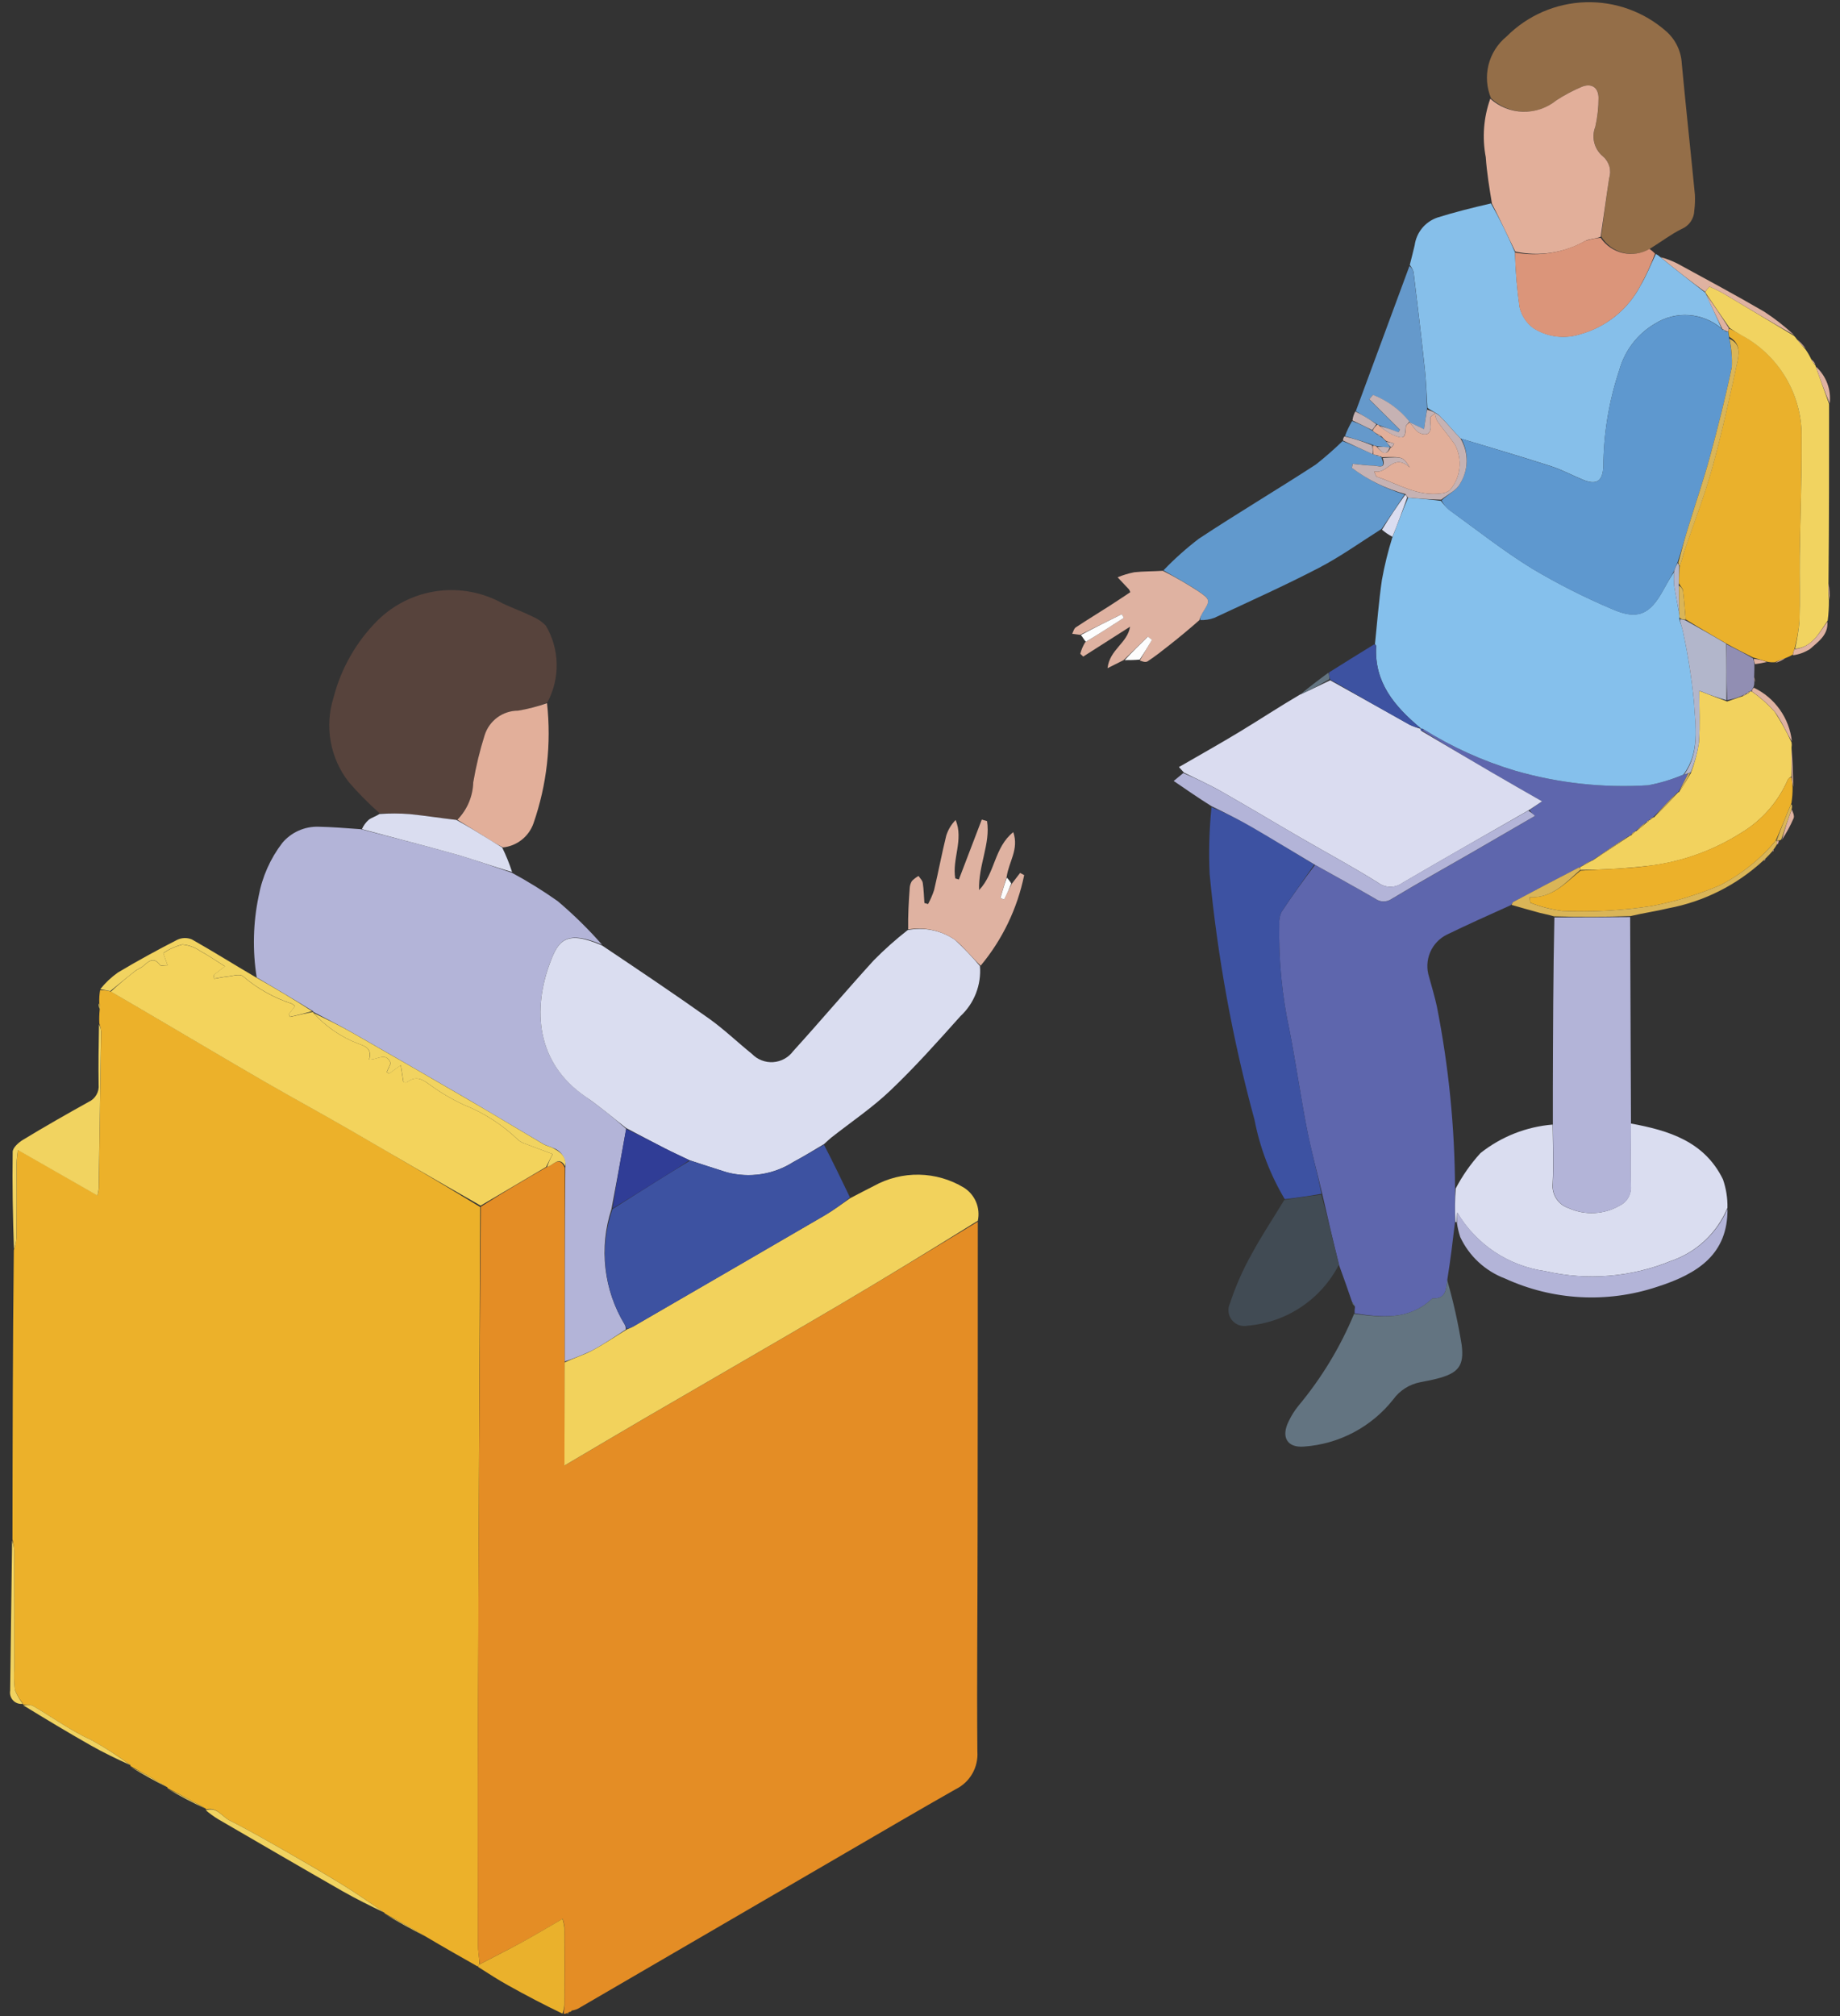 <svg width="84" height="92" viewBox="0 0 84 92" fill="none" xmlns="http://www.w3.org/2000/svg">
    <rect x="0" y="0" width="84" height="92" fill="#333333" stroke="none"/>
    <g clip-path="url(#clip0_33_41)">
        <path d="M4.533 46.697C4.525 46.495 4.53 46.292 4.55 46.091C4.561 45.981 4.555 45.871 4.533 45.763C4.524 45.571 4.537 45.379 4.569 45.189C4.738 45.18 4.907 45.201 5.069 45.25C5.934 45.75 6.769 46.241 7.601 46.729C9.113 47.616 10.62 48.513 12.139 49.389C13.419 50.128 14.719 50.832 15.999 51.572C17.979 52.717 19.949 53.879 21.923 55.082C21.888 63.042 21.849 70.953 21.823 78.864C21.811 82.164 21.818 85.464 21.823 88.758C21.823 89.048 21.884 89.339 21.895 89.642C21.857 89.664 21.829 89.7 21.817 89.742C21.038 89.301 20.259 88.861 19.434 88.371C18.785 87.989 18.182 87.657 17.579 87.324C17.579 87.324 17.565 87.324 17.552 87.286C16.882 86.818 16.234 86.373 15.565 85.962C14.777 85.477 13.977 85.012 13.173 84.554C12.285 84.048 11.4 83.536 10.487 83.077C10.132 82.899 9.897 82.429 9.392 82.577C9.392 82.577 9.406 82.564 9.392 82.532C8.803 82.2 8.229 81.901 7.654 81.601C7.654 81.601 7.646 81.601 7.645 81.563C7.081 81.211 6.518 80.901 5.955 80.591C5.957 80.576 5.957 80.561 5.955 80.546C5.391 80.132 4.801 79.754 4.19 79.415C3.247 78.987 2.39 78.363 1.49 77.839C1.347 77.793 1.196 77.776 1.047 77.787C1.047 77.787 1.053 77.775 1.047 77.741C0.893 77.549 0.769 77.336 0.678 77.108C0.638 76.77 0.63 76.43 0.653 76.091C0.653 74.326 0.653 72.561 0.653 70.791C0.639 70.607 0.611 70.425 0.569 70.245C0.575 65.868 0.581 61.491 0.631 57.045C0.699 56.865 0.74 56.676 0.754 56.484C0.761 55.34 0.754 54.197 0.761 53.053C0.761 52.88 0.793 52.707 0.818 52.467L4.453 54.548C4.479 54.447 4.498 54.344 4.511 54.241C4.549 51.854 4.585 49.467 4.618 47.08C4.603 46.95 4.575 46.821 4.533 46.697Z" fill="#ECB12A"/>
        <path d="M21.911 89.631C21.864 89.343 21.832 89.052 21.817 88.76C21.811 85.46 21.804 82.16 21.817 78.866C21.846 70.955 21.885 63.044 21.952 55.066C22.969 54.419 23.952 53.836 24.976 53.25C25.268 53.183 25.519 52.715 25.784 53.288C25.784 56.268 25.784 59.198 25.784 62.175C25.778 63.735 25.778 65.248 25.778 66.875C27.072 66.112 28.241 65.416 29.416 64.732C32.376 63.008 35.346 61.302 38.297 59.564C40.423 58.312 42.526 57.022 44.639 55.749C44.639 60.507 44.636 65.265 44.629 70.023C44.629 73.323 44.591 76.623 44.619 79.923C44.645 80.277 44.565 80.63 44.388 80.938C44.212 81.245 43.947 81.493 43.628 81.648C41.953 82.599 40.291 83.571 38.628 84.539C34.549 86.911 30.47 89.284 26.393 91.659C26.313 91.699 26.227 91.727 26.138 91.741C26.085 91.752 26.037 91.777 25.998 91.813C25.994 91.817 25.99 91.821 25.984 91.823C25.979 91.825 25.974 91.826 25.968 91.825C25.954 91.824 25.941 91.826 25.929 91.832C25.903 91.855 25.873 91.873 25.84 91.885C25.807 91.896 25.773 91.9 25.738 91.898C25.732 91.733 25.776 91.616 25.776 91.498C25.781 90.32 25.781 89.142 25.776 87.964C25.758 87.829 25.729 87.695 25.69 87.564C25.025 87.947 24.429 88.304 23.819 88.638C23.184 88.981 22.544 89.301 21.911 89.631Z" fill="#E48D25"/>
        <path d="M25.784 62.129C25.784 59.199 25.784 56.269 25.809 53.271C25.833 53.08 25.789 52.888 25.686 52.726C25.582 52.564 25.426 52.443 25.243 52.384C25.105 52.314 24.943 52.284 24.812 52.209C23.712 51.564 22.63 50.909 21.532 50.265C19.732 49.218 17.929 48.178 16.122 47.145C15.527 46.805 14.912 46.501 14.307 46.178C14.3 46.167 14.295 46.154 14.29 46.142C13.425 45.607 12.572 45.106 11.719 44.604C11.523 43.374 11.553 42.118 11.807 40.899C11.97 40.012 12.341 39.177 12.89 38.462C13.092 38.223 13.345 38.033 13.631 37.906C13.917 37.778 14.227 37.717 14.54 37.726C15.16 37.739 15.779 37.789 16.48 37.84C17.98 38.234 19.414 38.591 20.831 38.993C21.685 39.235 22.521 39.545 23.364 39.825C24.09 40.215 24.791 40.649 25.464 41.125C26.185 41.736 26.86 42.398 27.484 43.108C25.811 42.408 25.484 42.947 25.112 43.928C24.326 46.028 24.442 48.488 26.748 50.053C27.386 50.507 28 50.995 28.586 51.514C28.367 52.754 28.147 53.95 27.913 55.182C27.629 56.051 27.536 56.971 27.641 57.88C27.745 58.788 28.045 59.663 28.519 60.445C28.555 60.514 28.573 60.591 28.57 60.669C28.038 61.017 27.537 61.359 27.004 61.64C26.607 61.826 26.2 61.989 25.784 62.129Z" fill="#B3B4D8"/>
        <path d="M66.424 55.765C66.324 56.608 66.224 57.451 66.078 58.365C66.019 58.853 66.01 59.277 65.41 59.252C65.383 59.252 65.353 59.288 65.328 59.311C64.297 60.25 63.075 60.121 61.842 59.932C61.838 59.835 61.843 59.738 61.857 59.642C61.834 59.556 61.789 59.478 61.726 59.415C61.543 58.884 61.36 58.354 61.142 57.761C60.86 56.64 60.613 55.582 60.364 54.482C60.126 53.47 59.853 52.506 59.664 51.527C59.373 50.041 59.164 48.54 58.874 47.052C58.525 45.449 58.365 43.81 58.399 42.169C58.386 41.98 58.42 41.792 58.499 41.62C58.984 40.888 59.499 40.175 60.037 39.468C60.976 39.99 61.886 40.492 62.784 41.013C62.893 41.094 63.026 41.138 63.161 41.139C63.297 41.14 63.43 41.098 63.541 41.019C64.759 40.289 66 39.596 67.23 38.887C68.169 38.345 69.106 37.799 70.079 37.235C69.98 37.16 69.895 37.068 69.828 36.963C70.017 36.825 70.182 36.715 70.399 36.571C69.599 36.11 68.848 35.686 68.105 35.252C67.052 34.636 66.005 34.014 64.953 33.361C64.953 33.306 64.953 33.285 64.991 33.274C66.294 34.097 67.705 34.736 69.183 35.174C71.148 35.739 73.197 35.963 75.238 35.835C75.803 35.727 76.356 35.562 76.887 35.341C76.975 35.317 77.025 35.302 77.062 35.326C76.905 35.626 76.762 35.887 76.615 36.15C76.615 36.15 76.609 36.15 76.576 36.162C76.186 36.543 75.829 36.916 75.471 37.291C75.471 37.291 75.466 37.297 75.437 37.299C75.384 37.335 75.334 37.376 75.288 37.421C75.28 37.421 75.276 37.435 75.253 37.438C75.199 37.457 75.182 37.483 75.176 37.518C75.165 37.526 75.151 37.531 75.137 37.531C74.957 37.666 74.81 37.797 74.656 37.931C74.648 37.931 74.642 37.947 74.612 37.948C74.545 37.999 74.484 38.057 74.429 38.121C74.415 38.132 74.398 38.137 74.381 38.137C73.781 38.518 73.225 38.898 72.662 39.279C72.662 39.279 72.656 39.284 72.622 39.286C72.461 39.365 72.335 39.442 72.187 39.531C72.166 39.543 72.135 39.58 72.097 39.584C71.067 40.114 70.074 40.638 69.083 41.167C69.045 41.187 69.032 41.255 68.973 41.304C67.98 41.753 67.014 42.183 66.064 42.645C65.717 42.813 65.442 43.101 65.29 43.456C65.139 43.811 65.121 44.209 65.239 44.576C65.363 45.027 65.498 45.476 65.597 45.932C66.137 48.669 66.414 51.451 66.425 54.241C66.417 54.783 66.421 55.274 66.424 55.765Z" fill="#5E66AD"/>
        <path d="M76.849 35.351C76.331 35.569 75.791 35.732 75.238 35.835C73.197 35.963 71.149 35.739 69.183 35.174C67.697 34.731 66.277 34.088 64.964 33.263C64.928 33.253 64.89 33.249 64.852 33.252C64.852 33.252 64.852 33.252 64.845 33.222C63.658 32.227 62.726 31.134 62.826 29.48C62.826 29.453 62.79 29.424 62.77 29.396C62.87 28.417 62.946 27.433 63.088 26.459C63.205 25.808 63.363 25.165 63.56 24.534C63.814 23.889 64.027 23.297 64.285 22.711C64.809 22.753 65.285 22.79 65.785 22.858C65.89 23.005 66.012 23.139 66.147 23.258C67.403 24.165 68.623 25.131 69.939 25.941C71.11 26.638 72.327 27.254 73.582 27.786C74.759 28.306 75.319 28.051 75.941 26.909C76.097 26.624 76.259 26.342 76.42 26.109C76.41 26.313 76.413 26.517 76.429 26.721C76.497 27.161 76.589 27.597 76.67 28.063C76.672 28.124 76.671 28.184 76.665 28.245C76.716 28.465 76.801 28.639 76.832 28.822C77.059 29.871 77.226 30.933 77.332 32.001C77.396 33.135 77.62 34.327 76.849 35.351Z" fill="#85C0EC"/>
        <path d="M28.585 51.476C27.974 51.001 27.385 50.492 26.748 50.058C24.442 48.494 24.326 46.028 25.112 43.933C25.48 42.952 25.812 42.41 27.487 43.147C29.142 44.256 30.771 45.347 32.368 46.481C33.054 46.969 33.668 47.563 34.324 48.09C34.449 48.22 34.6 48.321 34.768 48.386C34.936 48.452 35.116 48.48 35.295 48.468C35.475 48.456 35.65 48.406 35.808 48.319C35.966 48.233 36.103 48.113 36.21 47.968C37.451 46.602 38.642 45.192 39.884 43.828C40.371 43.334 40.89 42.871 41.437 42.444C41.809 42.369 42.192 42.37 42.563 42.447C42.935 42.523 43.287 42.674 43.599 42.89C44.002 43.264 44.382 43.663 44.737 44.084C44.771 44.508 44.708 44.934 44.554 45.33C44.4 45.726 44.158 46.082 43.846 46.371C42.81 47.53 41.772 48.693 40.646 49.764C39.814 50.557 38.846 51.206 37.939 51.921C37.845 51.995 37.762 52.084 37.623 52.205C37.123 52.505 36.68 52.778 36.223 53.021C35.776 53.307 35.275 53.497 34.751 53.579C34.227 53.66 33.692 53.632 33.18 53.496C32.62 53.319 32.06 53.139 31.469 52.941C31.079 52.751 30.715 52.588 30.361 52.407C29.768 52.104 29.178 51.788 28.585 51.476Z" fill="#DADDF0"/>
        <path d="M75.593 11.592C75.664 11.625 75.729 11.669 75.786 11.723C76.494 12.301 77.175 12.83 77.859 13.364C77.859 13.364 77.872 13.374 77.875 13.41C78.129 13.963 78.375 14.48 78.594 14.989C78.178 14.634 77.66 14.421 77.115 14.38C76.57 14.34 76.026 14.474 75.563 14.764C74.764 15.229 74.177 15.988 73.928 16.879C73.451 18.305 73.204 19.797 73.196 21.301C73.165 21.952 72.886 22.147 72.29 21.901C71.796 21.701 71.321 21.44 70.815 21.276C69.454 20.836 68.081 20.433 66.678 20.011C66.342 19.663 66.055 19.304 65.731 18.983C65.581 18.834 65.356 18.761 65.166 18.608C65.126 17.979 65.106 17.393 65.043 16.808C64.885 15.341 64.71 13.876 64.532 12.408C64.494 12.293 64.435 12.185 64.359 12.09C64.434 11.79 64.514 11.49 64.583 11.19C64.622 10.905 64.739 10.636 64.921 10.413C65.104 10.19 65.345 10.023 65.617 9.929C66.4 9.683 67.198 9.484 68.067 9.283C68.474 10.005 68.839 10.75 69.162 11.513C69.184 12.35 69.255 13.184 69.374 14.013C69.463 14.395 69.685 14.734 70 14.968C70.315 15.17 70.672 15.3 71.043 15.348C71.415 15.396 71.792 15.361 72.149 15.246C72.733 15.083 73.278 14.803 73.75 14.422C74.222 14.041 74.611 13.567 74.893 13.03C75.163 12.58 75.361 12.076 75.593 11.592Z" fill="#86BFEA"/>
        <path d="M25.778 62.176C26.192 61.97 26.619 61.847 27.004 61.645C27.537 61.364 28.038 61.022 28.604 60.675C28.737 60.61 28.82 60.584 28.894 60.541C31.819 58.846 34.743 57.15 37.666 55.451C38.066 55.219 38.432 54.937 38.813 54.678C39.173 54.492 39.529 54.3 39.892 54.12C40.523 53.77 41.235 53.592 41.956 53.605C42.677 53.618 43.382 53.821 44 54.193C44.249 54.349 44.444 54.578 44.559 54.849C44.673 55.12 44.701 55.42 44.639 55.707C42.517 57.025 40.414 58.315 38.288 59.567C35.337 61.305 32.366 63.011 29.407 64.735C28.232 65.42 27.064 66.115 25.769 66.878C25.772 65.249 25.772 63.736 25.778 62.176Z" fill="#F2D25C"/>
        <path d="M64.95 33.391C66.001 34.011 67.05 34.633 68.104 35.249C68.846 35.683 69.595 36.107 70.398 36.568C70.182 36.712 70.016 36.822 69.798 36.968C67.837 38.093 65.928 39.177 64.034 40.285C63.871 40.406 63.673 40.471 63.469 40.469C63.266 40.468 63.069 40.4 62.908 40.277C61.751 39.553 60.546 38.906 59.365 38.221C58.156 37.521 56.959 36.8 55.744 36.11C55.195 35.798 54.616 35.54 54.051 35.257L53.821 35.003C54.778 34.449 55.721 33.923 56.642 33.364C57.526 32.828 58.389 32.258 59.337 31.702C59.837 31.481 60.264 31.26 60.727 31.045C61.961 31.727 63.155 32.405 64.354 33.074C64.517 33.15 64.686 33.212 64.86 33.261C64.86 33.261 64.86 33.255 64.85 33.29C64.872 33.333 64.907 33.369 64.95 33.391Z" fill="#DADCF0"/>
        <path d="M17.33 37.111C16.825 36.666 16.351 36.187 15.913 35.676C15.496 35.139 15.216 34.508 15.097 33.839C14.977 33.17 15.022 32.481 15.227 31.833C15.57 30.5 16.266 29.283 17.24 28.31C17.982 27.579 18.942 27.108 19.974 26.97C21.007 26.832 22.056 27.034 22.964 27.545C23.402 27.75 23.864 27.915 24.294 28.127C24.532 28.226 24.747 28.373 24.924 28.559C25.234 29.087 25.402 29.686 25.413 30.298C25.425 30.91 25.278 31.515 24.988 32.054C24.559 32.23 24.112 32.356 23.654 32.431C23.314 32.43 22.983 32.538 22.708 32.739C22.433 32.939 22.229 33.222 22.126 33.546C21.903 34.252 21.729 34.971 21.605 35.701C21.598 36.024 21.525 36.342 21.393 36.637C21.261 36.931 21.071 37.197 20.834 37.417C20.097 37.332 19.403 37.223 18.706 37.154C18.25 37.108 17.789 37.123 17.33 37.111Z" fill="#57433C"/>
        <path d="M68.07 4.487C67.868 4.004 67.827 3.468 67.954 2.96C68.082 2.452 68.37 1.998 68.776 1.667C69.734 0.705 71.023 0.145 72.38 0.102C73.738 0.06 75.06 0.538 76.076 1.438C76.283 1.622 76.451 1.846 76.571 2.095C76.691 2.345 76.761 2.615 76.776 2.892C76.963 4.892 77.181 6.886 77.376 8.884C77.388 9.126 77.379 9.369 77.348 9.61C77.343 9.791 77.285 9.967 77.182 10.117C77.079 10.266 76.935 10.382 76.767 10.451C76.289 10.686 75.859 11.02 75.341 11.339C75.158 11.453 74.954 11.528 74.742 11.562C74.529 11.596 74.312 11.587 74.103 11.535C73.894 11.483 73.697 11.391 73.525 11.262C73.352 11.133 73.207 10.972 73.098 10.786C73.217 9.87 73.329 9 73.465 8.134C73.521 7.96 73.524 7.773 73.475 7.597C73.427 7.421 73.328 7.263 73.19 7.142C72.994 6.984 72.853 6.767 72.789 6.524C72.724 6.28 72.739 6.023 72.831 5.788C72.93 5.352 72.98 4.906 72.98 4.458C72.972 3.977 72.644 3.778 72.201 3.965C71.803 4.134 71.421 4.338 71.059 4.573C70.636 4.927 70.099 5.113 69.548 5.097C68.997 5.082 68.472 4.864 68.07 4.487Z" fill="#946E48"/>
        <path d="M81.843 29.872C81.744 29.932 81.64 29.983 81.531 30.023C81.314 30.097 81.164 30.163 81.015 30.223C80.91 30.228 80.805 30.222 80.701 30.203C80.446 30.125 80.256 30.074 80.033 30.003C79.607 29.79 79.213 29.593 78.803 29.364C78.177 28.99 77.567 28.649 76.954 28.264C76.913 27.794 76.884 27.364 76.83 26.938C76.818 26.838 76.716 26.757 76.647 26.622C76.643 26.352 76.656 26.082 76.686 25.814C76.786 25.541 76.847 25.291 76.929 25.048C77.34 23.827 77.812 22.624 78.156 21.385C78.589 19.826 78.936 18.243 79.281 16.662C79.381 16.225 79.525 15.706 78.945 15.372C78.918 15.279 78.903 15.183 78.902 15.086C78.919 15.037 78.925 15.017 78.966 15.001C79.166 15.101 79.331 15.193 79.495 15.287C80.352 15.744 81.063 16.431 81.549 17.272C82.035 18.112 82.276 19.072 82.245 20.042C82.26 21.823 82.183 23.604 82.159 25.385C82.146 26.373 82.178 27.361 82.148 28.348C82.112 28.776 82.036 29.2 81.922 29.615C81.887 29.698 81.86 29.784 81.843 29.872Z" fill="#EAB12C"/>
        <path d="M66.443 55.767C66.414 55.257 66.419 54.745 66.456 54.236C66.762 53.65 67.143 53.106 67.588 52.618C68.533 51.868 69.68 51.416 70.882 51.318C70.891 52.249 70.927 53.133 70.882 54.012C70.857 54.254 70.915 54.496 71.047 54.7C71.179 54.904 71.377 55.056 71.608 55.131C71.98 55.298 72.386 55.375 72.793 55.354C73.2 55.333 73.597 55.215 73.949 55.01C74.112 54.93 74.248 54.802 74.337 54.644C74.426 54.485 74.465 54.303 74.449 54.122C74.423 53.172 74.449 52.222 74.456 51.27C76.18 51.587 77.809 52.084 78.656 53.817C78.801 54.235 78.871 54.675 78.862 55.117C78.628 55.685 78.275 56.196 77.826 56.615C77.378 57.035 76.844 57.353 76.262 57.549C74.446 58.287 72.446 58.446 70.536 58.006C69.71 57.89 68.92 57.589 68.226 57.126C67.532 56.663 66.951 56.05 66.526 55.332L66.5 55.77L66.443 55.767Z" fill="#DADDF0"/>
        <path d="M38.805 54.645C38.446 54.941 38.067 55.21 37.67 55.452C34.749 57.155 31.825 58.851 28.898 60.542C28.811 60.587 28.72 60.62 28.625 60.642C28.585 60.581 28.552 60.517 28.525 60.449C28.047 59.667 27.749 58.789 27.651 57.877C27.553 56.966 27.658 56.045 27.958 55.179C28.764 54.664 29.515 54.191 30.269 53.721C30.68 53.465 31.095 53.214 31.509 52.961C32.069 53.14 32.628 53.32 33.188 53.497C33.7 53.633 34.235 53.661 34.759 53.58C35.283 53.498 35.784 53.308 36.231 53.022C36.689 52.778 37.131 52.505 37.616 52.238C38.027 53.026 38.405 53.818 38.805 54.645Z" fill="#3D52A1"/>
        <path d="M60.002 39.453C59.502 40.172 58.983 40.885 58.502 41.617C58.424 41.789 58.389 41.977 58.402 42.166C58.368 43.807 58.528 45.446 58.877 47.049C59.163 48.536 59.377 50.037 59.667 51.524C59.859 52.504 60.132 53.467 60.328 54.477C59.743 54.585 59.198 54.654 58.653 54.723C57.986 53.606 57.519 52.382 57.272 51.105C56.269 47.429 55.584 43.675 55.222 39.882C55.176 38.864 55.205 37.844 55.308 36.83C55.949 37.096 56.571 37.405 57.171 37.753C58.118 38.306 59.057 38.885 60.002 39.453Z" fill="#3D52A2"/>
        <path d="M74.458 51.222C74.458 52.222 74.429 53.172 74.458 54.122C74.474 54.303 74.435 54.485 74.346 54.644C74.257 54.802 74.121 54.93 73.958 55.01C73.606 55.215 73.209 55.333 72.802 55.354C72.395 55.375 71.989 55.298 71.617 55.131C71.386 55.056 71.188 54.904 71.056 54.7C70.924 54.496 70.866 54.254 70.891 54.012C70.934 53.132 70.898 52.249 70.891 51.27C70.891 50.67 70.891 50.17 70.891 49.664C70.899 47.064 70.906 44.464 70.961 41.864C72.145 41.864 73.282 41.855 74.419 41.848C74.428 43.903 74.436 45.959 74.444 48.014C74.451 49.066 74.451 50.12 74.458 51.222Z" fill="#B3B4D8"/>
        <path d="M53.115 26.026C53.615 25.506 54.154 25.024 54.726 24.586C56.485 23.425 58.299 22.348 60.068 21.2C60.494 20.864 60.903 20.506 61.292 20.128C61.792 20.328 62.23 20.528 62.7 20.736C62.758 20.749 62.813 20.767 62.867 20.791C62.934 20.82 63.004 20.844 63.075 20.861C63.075 20.861 63.075 20.861 63.075 20.904C63.303 21.45 62.884 21.245 62.714 21.245C62.393 21.245 62.073 21.193 61.752 21.162L61.712 21.349C62.439 21.891 63.255 22.303 64.123 22.566C63.767 23.112 63.423 23.624 63.072 24.136C62.122 24.736 61.207 25.395 60.215 25.911C58.649 26.726 57.034 27.447 55.434 28.196C55.229 28.271 55.01 28.305 54.791 28.296C54.792 28.185 54.823 28.076 54.882 27.982C55.258 27.39 55.273 27.362 54.692 26.968C54.187 26.626 53.643 26.341 53.115 26.026Z" fill="#6199CD"/>
        <path d="M68.035 4.504C68.447 4.875 68.978 5.086 69.532 5.099C70.087 5.112 70.627 4.926 71.056 4.575C71.418 4.34 71.801 4.136 72.198 3.967C72.641 3.78 72.97 3.978 72.977 4.46C72.978 4.908 72.927 5.354 72.828 5.79C72.736 6.025 72.721 6.282 72.786 6.526C72.85 6.769 72.991 6.986 73.187 7.144C73.325 7.265 73.424 7.423 73.473 7.599C73.522 7.775 73.518 7.962 73.462 8.136C73.326 9.002 73.214 9.872 73.074 10.806C72.826 10.906 72.569 10.893 72.374 10.993C71.404 11.545 70.264 11.718 69.174 11.479C68.83 10.757 68.487 10.036 68.111 9.294C67.993 8.574 67.876 7.876 67.829 7.173C67.658 6.281 67.729 5.359 68.035 4.504Z" fill="#E2AF9A"/>
        <path d="M72.133 39.581C72.155 39.556 72.184 39.538 72.216 39.528C72.397 39.436 72.525 39.361 72.653 39.285C72.666 39.278 72.681 39.273 72.696 39.271C73.296 38.886 73.854 38.511 74.414 38.136C74.414 38.136 74.42 38.124 74.459 38.127C74.529 38.078 74.59 38.017 74.639 37.947C74.639 37.947 74.645 37.932 74.691 37.934C74.86 37.813 75.019 37.679 75.168 37.534C75.168 37.534 75.168 37.524 75.194 37.517C75.212 37.511 75.228 37.501 75.242 37.488C75.256 37.475 75.267 37.459 75.274 37.442C75.274 37.442 75.274 37.427 75.315 37.424C75.371 37.392 75.421 37.351 75.464 37.303C75.464 37.303 75.464 37.303 75.506 37.303C75.899 36.924 76.253 36.543 76.606 36.162L76.647 36.149C76.847 35.862 77.004 35.585 77.191 35.277C77.363 34.827 77.487 34.359 77.56 33.883C77.617 33.106 77.576 32.321 77.576 31.533C77.597 31.539 77.645 31.55 77.69 31.568C78.064 31.714 78.437 31.861 78.849 32.011C79.102 31.929 79.315 31.843 79.56 31.768C79.622 31.746 79.68 31.712 79.729 31.668C79.729 31.668 79.744 31.661 79.769 31.66C79.791 31.654 79.812 31.642 79.828 31.626C79.844 31.609 79.856 31.589 79.862 31.566C79.899 31.55 79.94 31.547 79.979 31.557C80.357 31.823 80.704 32.132 81.013 32.476C81.305 32.923 81.564 33.391 81.788 33.876C81.801 33.952 81.801 34.03 81.788 34.106C81.775 34.606 81.788 35.035 81.779 35.447C81.712 35.468 81.654 35.514 81.619 35.575C81.177 36.598 80.421 37.455 79.462 38.023C78.244 38.791 76.877 39.291 75.451 39.489C74.356 39.622 73.254 39.692 72.151 39.697C72.14 39.63 72.137 39.605 72.133 39.581Z" fill="#F2D25E"/>
        <path d="M61.817 59.956C63.074 60.118 64.296 60.247 65.328 59.308C65.353 59.285 65.383 59.248 65.41 59.249C66.01 59.274 66.019 58.849 66.064 58.402C66.344 59.376 66.566 60.366 66.728 61.367C66.855 62.346 66.558 62.667 65.599 62.914C65.348 62.979 65.091 63.024 64.836 63.076C64.339 63.172 63.897 63.454 63.601 63.865C63.109 64.487 62.492 64.998 61.791 65.368C61.09 65.738 60.319 65.957 59.528 66.012C58.749 66.075 58.474 65.565 58.834 64.852C58.952 64.602 59.1 64.367 59.275 64.152C60.329 62.889 61.186 61.475 61.817 59.956Z" fill="#637481"/>
        <path d="M81.949 29.607C82.044 29.196 82.111 28.778 82.149 28.358C82.179 27.371 82.149 26.383 82.16 25.395C82.184 23.614 82.26 21.833 82.246 20.052C82.277 19.082 82.036 18.122 81.55 17.282C81.064 16.441 80.353 15.754 79.496 15.297C79.332 15.203 79.168 15.109 78.962 14.971C78.57 14.409 78.22 13.89 77.87 13.371C77.87 13.371 77.86 13.365 77.851 13.326C77.914 13.216 78.017 13.07 78.051 13.086C78.3 13.189 78.542 13.31 78.773 13.449C79.818 14.071 80.859 14.7 81.901 15.326C81.947 15.372 81.989 15.422 82.026 15.476C82.179 15.668 82.302 15.806 82.426 15.945C82.52 16.078 82.602 16.218 82.672 16.365C82.726 16.473 82.793 16.574 82.872 16.665C82.872 16.665 82.885 16.672 82.89 16.716C83.098 17.316 83.3 17.876 83.502 18.434C83.502 21.12 83.502 23.805 83.475 26.567C83.465 26.843 83.472 27.119 83.494 27.394C83.496 27.702 83.478 28.01 83.439 28.316C83.026 28.915 82.724 29.54 81.949 29.607Z" fill="#F1D360"/>
        <path d="M69.161 11.524C70.261 11.724 71.397 11.536 72.373 10.991C72.6 10.918 72.835 10.871 73.073 10.851C73.311 11.203 73.674 11.451 74.089 11.545C74.503 11.639 74.937 11.572 75.304 11.358C75.395 11.421 75.48 11.494 75.556 11.574C75.371 12.079 75.147 12.568 74.887 13.039C74.605 13.576 74.216 14.05 73.744 14.431C73.272 14.812 72.728 15.092 72.143 15.255C71.787 15.37 71.409 15.405 71.037 15.357C70.666 15.309 70.31 15.179 69.994 14.977C69.679 14.743 69.457 14.404 69.368 14.022C69.251 13.194 69.182 12.36 69.161 11.524Z" fill="#DB957A"/>
        <path d="M72.154 39.729C73.254 39.653 74.365 39.65 75.454 39.484C76.88 39.285 78.247 38.786 79.465 38.018C80.424 37.45 81.18 36.593 81.622 35.57C81.636 35.539 81.659 35.514 81.689 35.498C81.719 35.483 81.753 35.477 81.786 35.482C81.813 35.633 81.83 35.785 81.836 35.938C81.838 36.176 81.82 36.414 81.783 36.649C81.527 37.249 81.316 37.799 81.07 38.355C80.37 39.202 79.505 39.897 78.527 40.397C77.521 40.825 76.472 41.143 75.398 41.346C74.05 41.553 72.686 41.627 71.324 41.568C70.823 41.503 70.332 41.377 69.862 41.193L69.841 40.943C70.875 40.986 71.47 40.286 72.154 39.729Z" fill="#ECB12A"/>
        <path d="M58.63 54.759C59.191 54.659 59.736 54.586 60.323 54.519C60.612 55.58 60.859 56.639 61.123 57.713C60.722 58.492 60.129 59.157 59.399 59.644C58.67 60.131 57.829 60.424 56.955 60.496C56.824 60.524 56.687 60.515 56.56 60.469C56.433 60.423 56.322 60.343 56.238 60.238C56.154 60.133 56.102 60.006 56.086 59.872C56.07 59.738 56.092 59.603 56.149 59.481C56.405 58.699 56.738 57.944 57.141 57.227C57.591 56.393 58.12 55.602 58.63 54.759Z" fill="#414B54"/>
        <path d="M20.876 37.408C21.327 36.952 21.587 36.341 21.605 35.7C21.729 34.971 21.903 34.251 22.126 33.545C22.229 33.221 22.433 32.938 22.708 32.737C22.982 32.537 23.314 32.429 23.654 32.43C24.103 32.353 24.544 32.239 24.973 32.087C25.177 33.938 24.966 35.812 24.355 37.571C24.251 37.867 24.065 38.128 23.819 38.322C23.573 38.517 23.277 38.638 22.965 38.671C22.735 38.556 22.511 38.427 22.296 38.285C21.824 37.989 21.35 37.699 20.876 37.408Z" fill="#E2AF9A"/>
        <path d="M44.769 44.068C44.362 43.683 44.02 43.239 43.601 42.89C42.976 42.46 42.208 42.289 41.459 42.415C41.449 41.792 41.483 41.17 41.529 40.549C41.532 40.428 41.566 40.309 41.629 40.205C41.719 40.113 41.822 40.035 41.934 39.973C42.001 40.078 42.109 40.173 42.126 40.29C42.172 40.59 42.178 40.901 42.201 41.207L42.368 41.255C42.479 41.05 42.572 40.836 42.644 40.615C42.839 39.791 42.994 38.958 43.197 38.136C43.281 37.866 43.428 37.62 43.627 37.419C44.001 38.326 43.455 39.207 43.611 40.086L43.774 40.135L44.82 37.401L45.06 37.469C45.224 38.502 44.66 39.469 44.697 40.618C45.44 39.841 45.379 38.676 46.258 37.973C46.527 38.758 46.052 39.324 45.958 40.008C45.841 40.376 45.758 40.681 45.666 40.985L45.835 41.043L46.187 40.334L46.571 39.834L46.756 39.934C46.445 41.455 45.763 42.875 44.769 44.068Z" fill="#DFB2A1"/>
        <path d="M53.085 26.047C53.638 26.326 54.175 26.636 54.694 26.974C55.275 27.368 55.26 27.396 54.884 27.988C54.828 28.087 54.784 28.192 54.752 28.301C54.298 28.701 53.852 29.073 53.392 29.434C53.067 29.691 52.741 29.949 52.392 30.178C52.303 30.237 52.141 30.188 52.035 30.137C52.235 29.791 52.408 29.495 52.583 29.2L52.4 29.052L51.294 30.124L50.561 30.492C50.661 29.628 51.467 29.358 51.59 28.598L49.451 29.962L49.317 29.834C49.366 29.65 49.441 29.474 49.539 29.312C50.17 28.927 50.739 28.561 51.299 28.195L51.207 28.029L49.307 28.97L48.947 28.922C49 28.822 49.028 28.685 49.111 28.63C49.628 28.287 50.158 27.966 50.681 27.63C50.995 27.43 51.304 27.22 51.6 27.024C51.585 26.98 51.566 26.938 51.543 26.898C51.369 26.712 51.195 26.527 51.02 26.343C51.266 26.243 51.52 26.166 51.78 26.114C52.202 26.068 52.63 26.076 53.085 26.047Z" fill="#DFB2A1"/>
        <path d="M64.345 12.138C64.435 12.209 64.5 12.308 64.53 12.419C64.709 13.883 64.883 15.349 65.041 16.819C65.104 17.4 65.124 17.985 65.148 18.653C65.093 19.01 65.055 19.283 65.012 19.587C64.767 19.47 64.56 19.372 64.351 19.275C64.351 19.275 64.351 19.275 64.34 19.24C63.902 18.695 63.327 18.276 62.674 18.025L62.508 18.225L63.908 19.616L63.838 19.732C63.55 19.623 63.261 19.514 62.952 19.399C62.92 19.393 62.89 19.379 62.866 19.357C62.527 19.141 62.211 18.957 61.895 18.764C62.71 16.563 63.521 14.369 64.345 12.138Z" fill="#6599CB"/>
        <path d="M66.513 55.813C66.518 55.634 66.527 55.497 66.536 55.333C66.961 56.051 67.542 56.664 68.236 57.127C68.93 57.59 69.72 57.891 70.546 58.007C72.456 58.447 74.456 58.288 76.272 57.55C76.847 57.356 77.376 57.043 77.822 56.632C78.269 56.22 78.624 55.719 78.864 55.162C78.881 57.208 77.555 58.117 75.638 58.726C73.363 59.48 70.887 59.343 68.708 58.343C67.806 58.003 67.072 57.324 66.663 56.451C66.594 56.243 66.543 56.03 66.513 55.813Z" fill="#B3B4D8"/>
        <path d="M60.035 39.465C59.056 38.885 58.117 38.306 57.164 37.753C56.57 37.408 55.953 37.102 55.308 36.788C54.726 36.425 54.183 36.051 53.581 35.638C53.72 35.524 53.857 35.414 54.019 35.278C54.606 35.524 55.181 35.801 55.739 36.107C56.954 36.797 58.151 37.517 59.36 38.218C60.542 38.903 61.746 39.55 62.903 40.274C63.065 40.397 63.262 40.464 63.465 40.465C63.668 40.467 63.866 40.402 64.029 40.281C65.924 39.173 67.829 38.089 69.769 36.992C69.88 37.06 69.984 37.14 70.077 37.231C69.104 37.796 68.167 38.342 67.228 38.883C65.997 39.593 64.757 40.283 63.539 41.015C63.428 41.094 63.296 41.136 63.16 41.135C63.024 41.134 62.892 41.09 62.782 41.009C61.884 40.489 60.974 39.987 60.035 39.465Z" fill="#B3B4D8"/>
        <path d="M4.52 46.744C4.577 46.851 4.608 46.969 4.613 47.09C4.582 49.477 4.546 51.864 4.506 54.251C4.493 54.354 4.474 54.457 4.448 54.558L0.814 52.479C0.79 52.718 0.758 52.891 0.757 53.065C0.757 54.208 0.757 55.352 0.75 56.495C0.74 56.671 0.702 56.845 0.637 57.009C0.587 55.54 0.555 54.052 0.579 52.565C0.579 52.376 0.846 52.136 1.047 52.015C2.035 51.415 3.037 50.844 4.047 50.283C4.196 50.216 4.319 50.103 4.401 49.962C4.483 49.821 4.519 49.657 4.503 49.495C4.488 48.593 4.503 47.692 4.52 46.744Z" fill="#F1D360"/>
        <path d="M21.889 89.644C22.545 89.301 23.184 88.982 23.811 88.639C24.421 88.305 25.017 87.948 25.682 87.565C25.721 87.696 25.75 87.83 25.768 87.965C25.772 89.143 25.772 90.321 25.768 91.499C25.756 91.632 25.726 91.763 25.68 91.889C24.832 91.484 23.999 91.047 23.18 90.589C22.73 90.339 22.298 90.058 21.836 89.763C21.829 89.74 21.831 89.716 21.841 89.694C21.85 89.672 21.868 89.654 21.889 89.644Z" fill="#EAB12C"/>
        <path d="M20.833 37.416C21.349 37.699 21.823 37.989 22.296 38.282C22.496 38.406 22.696 38.537 22.925 38.673C23.103 39.035 23.254 39.409 23.378 39.793C22.518 39.547 21.678 39.236 20.828 38.993C19.411 38.593 17.982 38.234 16.522 37.836C16.594 37.671 16.702 37.524 16.838 37.406C16.974 37.306 17.155 37.255 17.323 37.146C17.783 37.113 18.246 37.114 18.706 37.151C19.403 37.221 20.096 37.331 20.833 37.416Z" fill="#DADDF0"/>
        <path d="M64.845 33.223C64.671 33.201 64.502 33.149 64.345 33.07C63.145 32.401 61.952 31.723 60.718 31.006C60.687 30.901 60.673 30.793 60.674 30.684C61.348 30.261 62.022 29.838 62.731 29.406C62.785 29.424 62.823 29.454 62.822 29.481C62.725 31.135 63.653 32.228 64.845 33.223Z" fill="#3D52A1"/>
        <path d="M72.148 39.692C71.469 40.283 70.874 40.992 69.837 40.944L69.858 41.194C70.328 41.378 70.819 41.504 71.32 41.569C72.682 41.628 74.047 41.553 75.395 41.346C76.469 41.143 77.518 40.825 78.524 40.397C79.501 39.896 80.367 39.203 81.072 38.361C81.111 38.361 81.122 38.368 81.117 38.399C81.111 38.472 81.109 38.514 81.107 38.556C81.073 38.612 81.039 38.667 80.974 38.756C80.922 38.805 80.911 38.825 80.908 38.849C80.829 38.94 80.751 39.03 80.627 39.149C80.58 39.188 80.535 39.23 80.493 39.275C79.282 40.391 77.783 41.144 76.165 41.448C75.601 41.584 75.024 41.664 74.436 41.804C73.283 41.845 72.146 41.852 70.948 41.818C70.693 41.739 70.497 41.71 70.307 41.66C69.871 41.544 69.438 41.416 69.007 41.294C69.032 41.249 69.044 41.182 69.083 41.161C70.073 40.632 71.067 40.108 72.097 39.578C72.136 39.606 72.14 39.63 72.148 39.692Z" fill="#DAB557"/>
        <path d="M11.681 44.599C12.57 45.107 13.423 45.609 14.247 46.143C13.892 46.251 13.565 46.326 13.239 46.401L13.19 46.268L13.469 45.909C13.425 45.866 13.375 45.829 13.321 45.8C12.501 45.531 11.741 45.104 11.086 44.542C10.942 44.423 10.594 44.542 10.341 44.567C10.152 44.585 9.965 44.628 9.777 44.66L9.752 44.493L10.267 44.093C9.851 43.833 9.506 43.593 9.138 43.393C8.898 43.225 8.618 43.124 8.326 43.099C8.015 43.179 7.72 43.311 7.453 43.489L7.648 44.045C7.493 44.045 7.343 44.085 7.309 44.039C7.026 43.653 6.798 43.848 6.547 44.074C6.436 44.174 6.278 44.222 6.16 44.315C5.78 44.615 5.408 44.924 5.032 45.229C4.892 45.201 4.752 45.172 4.576 45.14C4.806 44.852 5.076 44.597 5.376 44.384C6.264 43.852 7.176 43.355 8.096 42.884C8.2 42.835 8.313 42.809 8.428 42.806C8.542 42.804 8.656 42.825 8.762 42.87C9.735 43.418 10.686 44.018 11.681 44.599Z" fill="#F1D360"/>
        <path d="M79.941 31.535C79.907 31.544 79.874 31.554 79.841 31.567C79.77 31.601 79.752 31.624 79.741 31.653L79.699 31.662C79.64 31.687 79.582 31.716 79.526 31.749C79.31 31.844 79.082 31.912 78.849 31.949C78.814 31.064 78.815 30.231 78.817 29.399C79.211 29.599 79.604 29.793 80.031 30.043C80.062 30.132 80.082 30.224 80.092 30.317C80.092 30.47 80.092 30.623 80.082 30.855C80.08 30.947 80.083 31.04 80.09 31.132C80.091 31.2 80.081 31.267 80.061 31.332C80.005 31.441 79.973 31.488 79.941 31.535Z" fill="#918EB3"/>
        <path d="M9.398 82.611C9.892 82.427 10.128 82.897 10.482 83.075C11.394 83.533 12.282 84.046 13.168 84.552C13.968 85.01 14.768 85.475 15.56 85.96C16.228 86.371 16.876 86.815 17.543 87.278C16.917 86.978 16.27 86.66 15.643 86.304C13.743 85.217 11.853 84.116 9.961 83.017C9.763 82.896 9.575 82.76 9.398 82.611Z" fill="#F1D360"/>
        <path d="M81.909 15.294C80.862 14.702 79.821 14.073 78.776 13.451C78.545 13.312 78.303 13.191 78.054 13.088C78.017 13.073 77.915 13.218 77.848 13.324C77.173 12.83 76.493 12.301 75.812 11.736C76.083 11.807 76.345 11.908 76.594 12.036C77.915 12.756 79.242 13.467 80.541 14.224C81.028 14.54 81.485 14.898 81.909 15.294Z" fill="#DFB2A1"/>
        <path d="M1.063 77.819C1.205 77.783 1.355 77.79 1.493 77.84C2.393 78.363 3.247 78.988 4.193 79.416C4.804 79.754 5.392 80.134 5.953 80.551C5.339 80.272 4.717 79.975 4.119 79.635C3.093 79.053 2.087 78.446 1.063 77.819Z" fill="#F1D360"/>
        <path d="M0.553 70.298C0.61 70.459 0.644 70.627 0.653 70.798C0.659 72.563 0.653 74.328 0.653 76.098C0.63 76.437 0.638 76.778 0.678 77.115C0.77 77.343 0.892 77.557 1.041 77.752C0.961 77.763 0.879 77.754 0.802 77.728C0.726 77.701 0.656 77.657 0.6 77.598C0.544 77.54 0.502 77.469 0.478 77.391C0.455 77.314 0.449 77.232 0.463 77.152C0.498 74.879 0.517 72.612 0.553 70.298Z" fill="#F1D360"/>
        <path d="M61.4 19.902C61.488 19.665 61.596 19.436 61.723 19.217C62.047 19.332 62.36 19.48 62.655 19.657C62.734 19.727 62.801 19.768 62.885 19.836C62.957 19.888 63.014 19.913 63.085 19.961C63.161 20.033 63.22 20.081 63.291 20.161C63.361 20.261 63.419 20.343 63.477 20.425C63.477 20.43 63.477 20.425 63.442 20.425C63.224 20.405 63.042 20.385 62.832 20.356C62.766 20.346 62.702 20.324 62.643 20.293C62.214 20.138 61.807 20.02 61.4 19.902Z" fill="#6599CB"/>
        <path d="M63.092 24.173C63.422 23.627 63.769 23.116 64.151 22.579C64.174 22.593 64.193 22.612 64.209 22.634C64.224 22.656 64.235 22.681 64.241 22.707C64.028 23.299 63.815 23.89 63.568 24.494C63.397 24.407 63.237 24.299 63.092 24.173Z" fill="#DADDF0"/>
        <path d="M79.98 31.551C79.973 31.489 80.005 31.442 80.065 31.382C80.54 31.608 80.949 31.952 81.253 32.381C81.557 32.809 81.747 33.309 81.803 33.832C81.536 33.4 81.33 32.893 81.014 32.469C80.705 32.125 80.358 31.817 79.98 31.551Z" fill="#DFB2A1"/>
        <path d="M49.345 28.977C49.945 28.656 50.576 28.343 51.211 28.029L51.303 28.195C50.739 28.561 50.174 28.927 49.572 29.288C49.483 29.185 49.433 29.084 49.345 28.977Z" fill="#FDFDFD"/>
        <path d="M61.377 19.917C61.811 20.015 62.236 20.152 62.645 20.327C62.663 20.46 62.672 20.593 62.671 20.727C62.229 20.527 61.788 20.327 61.314 20.104C61.311 20.07 61.315 20.036 61.326 20.004C61.337 19.972 61.354 19.942 61.377 19.917Z" fill="#C6B2B3"/>
        <path d="M51.344 30.124C51.668 29.767 52.037 29.41 52.406 29.052L52.589 29.2C52.413 29.5 52.238 29.79 52.028 30.1C51.792 30.122 51.59 30.123 51.344 30.124Z" fill="#FDFDFD"/>
        <path d="M81.924 29.626C82.724 29.54 83.024 28.916 83.424 28.369C83.475 28.969 83.008 29.281 82.631 29.617C82.396 29.768 82.131 29.866 81.854 29.902C81.857 29.806 81.881 29.712 81.924 29.626Z" fill="#DFB2A1"/>
        <path d="M62.644 19.627C62.356 19.482 62.069 19.337 61.744 19.188C61.759 19.044 61.803 18.904 61.873 18.777C62.211 18.94 62.532 19.134 62.833 19.358C62.759 19.473 62.7 19.55 62.644 19.627Z" fill="#C6B2B3"/>
        <path d="M83.53 18.412C83.303 17.882 83.101 17.324 82.897 16.728C83.13 16.937 83.309 17.2 83.419 17.493C83.529 17.786 83.567 18.101 83.53 18.412Z" fill="#DFB2A1"/>
        <path d="M60.647 30.696C60.677 30.793 60.689 30.895 60.683 30.996C60.258 31.251 59.818 31.482 59.367 31.689C59.757 31.361 60.187 31.034 60.647 30.696Z" fill="#637481"/>
        <path d="M5.959 80.626C6.513 80.902 7.076 81.212 7.641 81.559C7.085 81.285 6.527 80.972 5.959 80.626Z" fill="#F1D360"/>
        <path d="M17.586 87.353C18.177 87.654 18.78 87.987 19.397 88.353C18.808 88.05 18.204 87.717 17.586 87.353Z" fill="#F1D360"/>
        <path d="M7.661 81.636C8.224 81.902 8.799 82.202 9.379 82.536C8.813 82.273 8.24 81.971 7.661 81.636Z" fill="#F1D360"/>
        <path d="M81.107 38.351C81.313 37.799 81.525 37.251 81.77 36.694C81.813 36.734 81.822 36.785 81.802 36.894C81.621 37.408 81.469 37.86 81.318 38.311C81.29 38.331 81.258 38.346 81.225 38.353C81.192 38.358 81.159 38.362 81.125 38.363L81.107 38.351Z" fill="#DAB557"/>
        <path d="M81.352 38.318C81.476 37.85 81.624 37.389 81.796 36.937C81.845 37.054 81.929 37.22 81.883 37.337C81.735 37.679 81.557 38.007 81.352 38.318Z" fill="#DFB2A1"/>
        <path d="M46.166 40.317C46.071 40.565 45.962 40.808 45.839 41.044L45.67 40.985C45.757 40.685 45.845 40.376 45.962 40.049C46.041 40.129 46.109 40.219 46.166 40.317Z" fill="#FDFDFD"/>
        <path d="M81.861 35.909C81.827 35.775 81.809 35.638 81.807 35.5C81.789 35.031 81.775 34.6 81.784 34.142C81.834 34.7 81.861 35.294 81.861 35.909Z" fill="#DFB2A1"/>
        <path d="M83.524 27.373C83.48 27.126 83.464 26.874 83.476 26.623C83.52 26.87 83.536 27.122 83.524 27.373Z" fill="#DFB2A1"/>
        <path d="M80.124 30.307C80.087 30.232 80.068 30.149 80.068 30.065C80.272 30.084 80.472 30.132 80.662 30.207C80.485 30.25 80.305 30.284 80.124 30.307Z" fill="#DFB2A1"/>
        <path d="M82.436 15.909C82.292 15.789 82.164 15.651 82.054 15.499C82.198 15.619 82.326 15.757 82.436 15.909Z" fill="#DFB2A1"/>
        <path d="M81.038 30.253C81.18 30.157 81.336 30.084 81.5 30.037C81.358 30.133 81.203 30.206 81.038 30.253Z" fill="#DFB2A1"/>
        <path d="M4.509 45.781C4.551 45.862 4.568 45.955 4.557 46.046C4.515 45.965 4.498 45.872 4.509 45.781Z" fill="#F1D360"/>
        <path d="M82.88 16.637C82.799 16.574 82.735 16.493 82.692 16.4C82.772 16.463 82.837 16.544 82.88 16.637Z" fill="#DFB2A1"/>
        <path d="M61.727 59.443C61.786 59.479 61.831 59.535 61.853 59.601C61.794 59.565 61.749 59.509 61.727 59.443Z" fill="#637481"/>
        <path d="M80.111 31.121C80.088 31.052 80.08 30.979 80.086 30.907C80.109 30.976 80.117 31.049 80.111 31.121Z" fill="#DFB2A1"/>
        <path d="M25.907 91.853C25.918 91.838 25.933 91.828 25.95 91.823C25.947 91.851 25.94 91.879 25.93 91.905C25.922 91.899 25.916 91.891 25.912 91.882C25.907 91.873 25.906 91.863 25.907 91.853Z" fill="#EAB12C"/>
        <path d="M80.521 39.283C80.521 39.251 80.555 39.22 80.606 39.183C80.599 39.205 80.588 39.224 80.573 39.242C80.559 39.259 80.541 39.273 80.521 39.283Z" fill="#DFB2A1"/>
        <path d="M81.118 38.4C81.14 38.368 81.158 38.368 81.201 38.373C81.202 38.437 81.178 38.499 81.135 38.546C81.11 38.515 81.112 38.473 81.118 38.4Z" fill="#DFB2A1"/>
        <path d="M80.93 38.851C80.913 38.828 80.925 38.809 80.961 38.788C80.985 38.811 80.976 38.834 80.93 38.851Z" fill="#DFB2A1"/>
        <path d="M26.016 91.817C26.016 91.791 26.04 91.768 26.092 91.746C26.094 91.771 26.068 91.796 26.016 91.817Z" fill="#EAB12C"/>
        <path d="M5.06 45.251C5.404 44.929 5.776 44.62 6.16 44.321C6.279 44.227 6.436 44.18 6.547 44.08C6.798 43.854 7.026 43.659 7.309 44.045C7.343 44.091 7.493 44.051 7.648 44.051L7.453 43.495C7.72 43.317 8.015 43.185 8.326 43.105C8.618 43.13 8.898 43.231 9.138 43.399C9.506 43.599 9.851 43.836 10.267 44.099L9.752 44.499L9.777 44.666C9.965 44.634 10.152 44.592 10.341 44.573C10.594 44.548 10.941 44.429 11.086 44.548C11.741 45.11 12.501 45.537 13.321 45.806C13.375 45.835 13.425 45.872 13.469 45.915L13.19 46.274L13.239 46.407C13.565 46.332 13.891 46.257 14.259 46.183C14.3 46.183 14.306 46.183 14.307 46.224C14.868 46.845 15.568 47.325 16.35 47.624C16.718 47.748 16.98 47.876 16.85 48.347C17.204 48.384 17.62 47.966 17.835 48.52L17.653 48.92L17.753 48.998L18.293 48.607L18.415 49.382C18.433 49.382 18.542 49.416 18.594 49.376C18.95 49.105 19.222 49.209 19.563 49.459C20.067 49.831 20.607 50.152 21.175 50.416C22.096 50.785 22.938 51.328 23.653 52.016C23.745 52.096 23.853 52.155 23.969 52.19C24.387 52.352 24.809 52.505 25.229 52.662L24.929 53.253C23.944 53.836 22.959 54.418 21.942 55.017C19.935 53.878 17.965 52.717 15.985 51.572C14.705 50.832 13.405 50.128 12.125 49.389C10.607 48.513 9.1 47.616 7.587 46.729C6.76 46.242 5.929 45.755 5.06 45.251Z" fill="#F3D35C"/>
        <path d="M24.974 53.252C25.044 53.049 25.131 52.852 25.234 52.664C24.814 52.507 24.392 52.354 23.974 52.192C23.858 52.157 23.75 52.098 23.658 52.018C22.943 51.33 22.101 50.787 21.18 50.418C20.612 50.154 20.072 49.833 19.568 49.461C19.227 49.211 18.955 49.107 18.599 49.378C18.546 49.418 18.437 49.384 18.42 49.384L18.298 48.609L17.758 49L17.658 48.922L17.84 48.522C17.625 47.968 17.209 48.386 16.855 48.349C16.987 47.878 16.724 47.749 16.355 47.626C15.574 47.325 14.874 46.846 14.311 46.226C14.911 46.509 15.53 46.813 16.125 47.152C17.933 48.184 19.736 49.224 21.535 50.272C22.635 50.911 23.72 51.572 24.815 52.216C24.947 52.294 25.109 52.316 25.246 52.391C25.579 52.562 25.863 52.775 25.809 53.227C25.519 52.717 25.266 53.185 24.974 53.252Z" fill="#F1D360"/>
        <path d="M31.471 52.943C31.089 53.216 30.671 53.466 30.263 53.723C29.509 54.193 28.763 54.666 27.963 55.145C28.144 53.956 28.363 52.76 28.583 51.52C29.174 51.788 29.765 52.104 30.361 52.409C30.714 52.59 31.08 52.753 31.471 52.943Z" fill="#303D96"/>
        <path d="M78.804 29.374C78.819 30.239 78.818 31.074 78.814 31.953C78.432 31.845 78.057 31.714 77.691 31.562C77.646 31.545 77.598 31.534 77.577 31.527C77.577 32.315 77.618 33.1 77.561 33.877C77.491 34.351 77.363 34.815 77.179 35.257C77.115 35.266 77.093 35.271 77.073 35.288C77.023 35.303 76.973 35.318 76.885 35.342C77.618 34.326 77.394 33.133 77.331 32.004C77.225 30.936 77.058 29.874 76.831 28.825C76.799 28.642 76.715 28.468 76.692 28.261C76.783 28.261 76.874 28.28 76.958 28.316C77.568 28.658 78.178 29 78.804 29.374Z" fill="#B2B6CB"/>
        <path d="M74.379 38.137C73.855 38.51 73.296 38.885 72.699 39.269C73.222 38.898 73.782 38.518 74.379 38.137Z" fill="#DAB557"/>
        <path d="M76.575 36.163C76.254 36.537 75.899 36.918 75.508 37.294C75.828 36.919 76.185 36.544 76.575 36.163Z" fill="#DAB557"/>
        <path d="M77.061 35.328C77.093 35.272 77.115 35.267 77.153 35.288C77.005 35.583 76.838 35.868 76.653 36.141C76.76 35.889 76.904 35.628 77.061 35.328Z" fill="#DAB557"/>
        <path d="M75.134 37.533C75.006 37.684 74.86 37.818 74.699 37.933C74.827 37.782 74.973 37.648 75.134 37.533Z" fill="#DAB557"/>
        <path d="M72.619 39.286C72.5 39.375 72.372 39.451 72.237 39.515C72.357 39.426 72.485 39.35 72.619 39.286Z" fill="#DAB557"/>
        <path d="M74.61 37.948C74.584 38.021 74.533 38.083 74.467 38.124C74.493 38.051 74.543 37.989 74.61 37.948Z" fill="#DAB557"/>
        <path d="M75.435 37.301C75.426 37.338 75.389 37.377 75.323 37.42C75.332 37.383 75.369 37.345 75.435 37.301Z" fill="#DAB557"/>
        <path d="M75.251 37.439C75.264 37.465 75.246 37.488 75.199 37.511C75.181 37.484 75.197 37.458 75.251 37.439Z" fill="#DAB557"/>
        <path d="M64.952 33.358C64.911 33.368 64.872 33.345 64.841 33.288C64.867 33.251 64.885 33.248 64.93 33.253C64.956 33.282 64.955 33.304 64.952 33.358Z" fill="#3D52A1"/>
        <path d="M78.892 15.126C78.905 15.2 78.918 15.275 78.938 15.426C79.04 15.862 79.082 16.311 79.061 16.758C78.777 18.121 78.435 19.473 78.069 20.817C77.781 21.877 77.421 22.917 77.1 23.969C76.93 24.523 76.774 25.081 76.586 25.66C76.513 25.811 76.466 25.939 76.418 26.066C76.259 26.349 76.097 26.631 75.941 26.917C75.319 28.059 74.759 28.317 73.582 27.794C72.327 27.262 71.11 26.646 69.939 25.949C68.623 25.139 67.403 24.172 66.147 23.266C66.007 23.148 65.893 23.001 65.814 22.835C66.106 22.551 66.492 22.379 66.648 22.085C66.841 21.777 66.948 21.424 66.96 21.061C66.971 20.698 66.885 20.338 66.712 20.019C68.08 20.437 69.453 20.84 70.812 21.28C71.318 21.444 71.793 21.702 72.287 21.905C72.887 22.149 73.162 21.953 73.193 21.305C73.201 19.802 73.448 18.309 73.925 16.883C74.174 15.992 74.761 15.233 75.56 14.768C76.023 14.478 76.567 14.344 77.112 14.385C77.657 14.426 78.174 14.64 78.589 14.996C78.623 15.007 78.617 15.01 78.617 15.04C78.68 15.089 78.754 15.124 78.832 15.14C78.852 15.137 78.872 15.132 78.892 15.126Z" fill="#5E98CF"/>
        <path d="M66.678 20.014C66.865 20.328 66.961 20.688 66.956 21.053C66.951 21.419 66.844 21.775 66.649 22.084C66.493 22.378 66.107 22.55 65.796 22.802C65.288 22.791 64.809 22.754 64.286 22.712C64.237 22.662 64.195 22.605 64.16 22.544C63.276 22.308 62.446 21.903 61.715 21.352L61.755 21.165C62.076 21.195 62.396 21.247 62.717 21.248C62.887 21.248 63.306 21.453 63.125 20.9C64.05 20.842 64.05 20.842 64.361 21.334C63.576 20.634 63.344 21.685 62.727 21.507C62.804 21.667 62.816 21.741 62.849 21.752C63.818 22.079 64.72 22.672 65.811 22.515C65.945 22.503 66.074 22.454 66.182 22.373C66.429 22.091 66.584 21.739 66.626 21.366C66.668 20.993 66.595 20.616 66.417 20.286C66.16 19.918 65.867 19.576 65.607 19.21C65.555 19.101 65.521 18.983 65.507 18.863L65.302 19.033C65.295 19.131 65.295 19.229 65.302 19.327C65.366 19.745 65.181 19.927 64.802 19.757C64.616 19.671 64.502 19.437 64.352 19.27L65.011 19.583C65.054 19.283 65.093 19.007 65.147 18.696C65.36 18.748 65.559 18.847 65.729 18.986C66.053 19.307 66.341 19.664 66.678 20.014Z" fill="#C6B2B3"/>
        <path d="M76.419 26.112C76.45 25.963 76.51 25.821 76.594 25.694C76.629 25.74 76.652 25.794 76.662 25.851C76.655 26.097 76.647 26.342 76.638 26.68C76.647 27.194 76.659 27.616 76.67 28.038C76.588 27.6 76.496 27.164 76.428 26.725C76.412 26.521 76.409 26.316 76.419 26.112Z" fill="#B2B6CB"/>
        <path d="M76.669 28.066C76.659 27.616 76.648 27.194 76.647 26.725C76.691 26.748 76.73 26.78 76.762 26.818C76.793 26.857 76.817 26.901 76.831 26.949C76.885 27.375 76.914 27.805 76.955 28.275C76.867 28.28 76.779 28.261 76.701 28.22C76.675 28.173 76.663 28.119 76.669 28.066Z" fill="#DAB557"/>
        <path d="M78.904 15.096C78.892 15.125 78.854 15.135 78.815 15.112L78.615 15.004C78.618 15.002 78.62 15 78.622 14.997C78.373 14.477 78.122 13.96 77.87 13.407C78.217 13.89 78.567 14.41 78.922 14.966C78.925 15.01 78.919 15.055 78.904 15.096Z" fill="#DFB2A1"/>
        <path d="M76.688 25.825C76.652 25.803 76.641 25.755 76.62 25.671C76.773 25.079 76.929 24.521 77.099 23.971C77.421 22.92 77.78 21.879 78.068 20.819C78.434 19.475 78.776 18.119 79.06 16.76C79.081 16.324 79.045 15.887 78.953 15.46C79.527 15.718 79.378 16.237 79.283 16.674C78.939 18.255 78.591 19.838 78.158 21.397C77.814 22.636 77.342 23.839 76.931 25.06C76.848 25.302 76.785 25.552 76.688 25.825Z" fill="#DAB557"/>
        <path d="M64.352 19.271C64.502 19.437 64.618 19.671 64.804 19.757C65.179 19.931 65.364 19.746 65.304 19.327C65.297 19.229 65.297 19.131 65.304 19.033L65.509 18.863C65.523 18.983 65.557 19.101 65.609 19.21C65.869 19.576 66.162 19.918 66.419 20.286C66.597 20.616 66.67 20.993 66.628 21.366C66.586 21.739 66.431 22.091 66.184 22.373C66.076 22.454 65.948 22.503 65.813 22.515C64.722 22.672 63.82 22.079 62.851 21.752C62.818 21.741 62.806 21.666 62.729 21.507C63.346 21.685 63.578 20.632 64.363 21.334C64.051 20.842 64.051 20.842 63.12 20.862C63.073 20.869 63.075 20.862 63.06 20.833C62.993 20.799 62.92 20.778 62.846 20.77C62.797 20.762 62.749 20.752 62.702 20.738C62.677 20.612 62.667 20.483 62.672 20.355C62.717 20.322 62.761 20.331 62.846 20.383C63.091 20.669 63.294 20.832 63.487 20.416C63.487 20.416 63.487 20.426 63.519 20.422C63.573 20.37 63.617 20.309 63.649 20.241L63.286 20.128C63.212 20.069 63.145 20.002 63.086 19.928C63.026 19.873 62.955 19.832 62.878 19.808C62.802 19.765 62.73 19.714 62.664 19.656C62.709 19.552 62.778 19.46 62.864 19.386C62.883 19.38 62.904 19.381 62.922 19.389C62.94 19.397 62.955 19.411 62.964 19.429C63.157 19.593 63.369 19.732 63.595 19.845C64.09 20.057 64.158 19.998 64.183 19.463C64.183 19.396 64.295 19.334 64.355 19.269C64.348 19.27 64.35 19.272 64.352 19.271Z" fill="#E2AF9A"/>
        <path d="M62.865 20.793C62.932 20.782 63 20.796 63.058 20.831C62.991 20.841 62.923 20.828 62.865 20.793Z" fill="#C6B2B3"/>
        <path d="M79.562 31.762C79.578 31.725 79.625 31.698 79.699 31.668C79.666 31.715 79.618 31.749 79.562 31.762Z" fill="#DFB2A1"/>
        <path d="M79.771 31.654C79.755 31.626 79.771 31.603 79.819 31.578C79.844 31.607 79.829 31.631 79.771 31.654Z" fill="#DFB2A1"/>
        <path d="M64.341 19.235C64.288 19.335 64.179 19.396 64.176 19.464C64.151 19.999 64.083 20.058 63.588 19.846C63.367 19.738 63.162 19.601 62.978 19.437C63.272 19.516 63.56 19.613 63.842 19.726L63.912 19.61L62.512 18.219L62.678 18.019C63.331 18.27 63.906 18.69 64.344 19.235" fill="#C6B2B3"/>
        <path d="M63.444 20.419C63.29 20.834 63.087 20.67 62.875 20.393C63.065 20.386 63.255 20.394 63.444 20.419Z" fill="#C6B2B3"/>
        <path d="M63.293 20.157C63.413 20.174 63.53 20.202 63.644 20.242C63.613 20.309 63.569 20.368 63.514 20.417C63.427 20.342 63.353 20.255 63.293 20.157Z" fill="#C6B2B3"/>
        <path d="M62.885 19.836C62.95 19.837 63.012 19.862 63.06 19.906C62.995 19.905 62.932 19.88 62.885 19.836Z" fill="#C6B2B3"/>
        <path d="M78.619 15.036C78.685 15.042 78.747 15.07 78.795 15.115C78.729 15.109 78.668 15.081 78.619 15.036Z" fill="#86BFEA"/>
    </g>
    <defs>
        <clipPath id="clip0_33_41">
            <rect width="83.081" height="91.805" fill="white" transform="translate(0.46 0.1)"/>
        </clipPath>
    </defs>
</svg>
